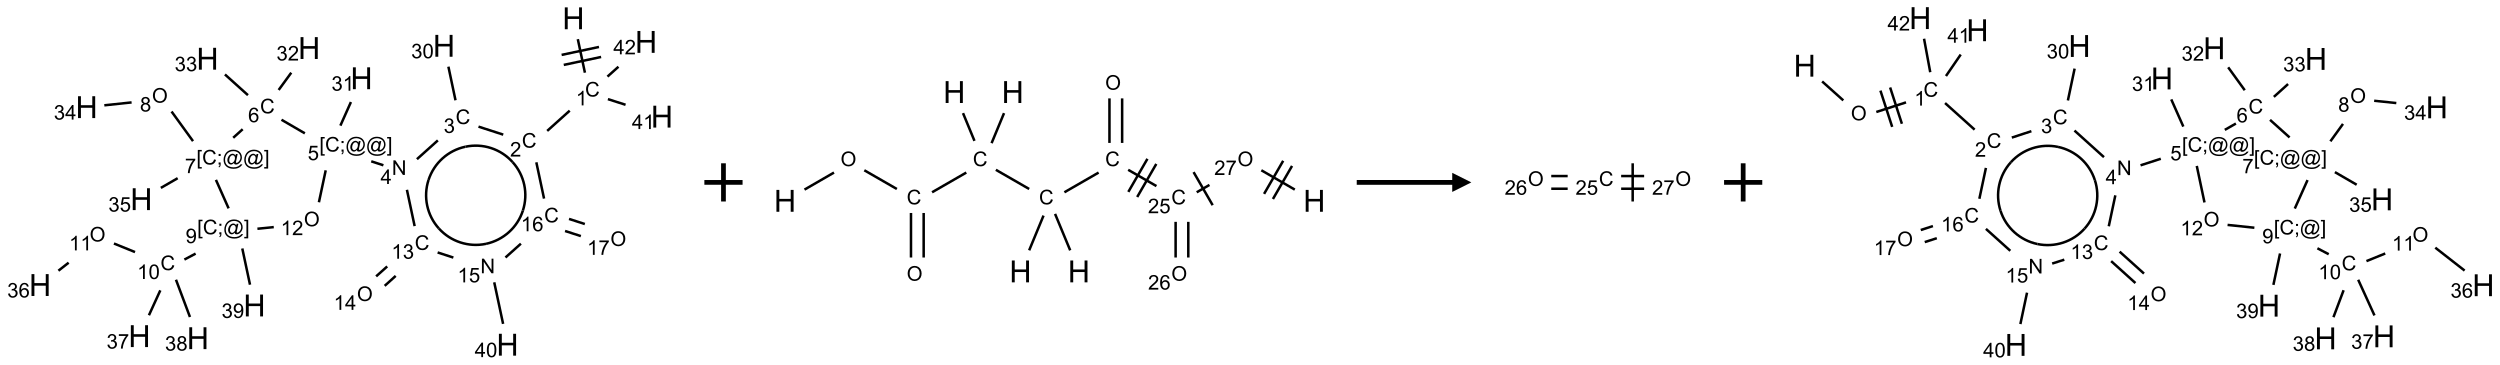 <?xml version="1.0" encoding="UTF-8"?>
<svg xmlns="http://www.w3.org/2000/svg" xmlns:xlink="http://www.w3.org/1999/xlink" width="1309" height="191" viewBox="0 0 1309 191">
<defs>
<g>
<g id="glyph-0-0">
<path d="M 2 0 L 2 -10 L 10 -10 L 10 0 Z M 2.25 -0.25 L 9.75 -0.25 L 9.75 -9.75 L 2.25 -9.75 Z M 2.25 -0.25 "/>
</g>
<g id="glyph-0-1">
<path d="M 1.281 0 L 1.281 -11.453 L 2.797 -11.453 L 2.797 -6.75 L 8.75 -6.75 L 8.75 -11.453 L 10.266 -11.453 L 10.266 0 L 8.75 0 L 8.75 -5.398 L 2.797 -5.398 L 2.797 0 Z M 1.281 0 "/>
</g>
<g id="glyph-1-0">
<path d="M 1.332 0 L 1.332 -6.668 L 6.668 -6.668 L 6.668 0 Z M 1.5 -0.168 L 6.5 -0.168 L 6.5 -6.5 L 1.5 -6.5 Z M 1.5 -0.168 "/>
</g>
<g id="glyph-1-1">
<path d="M 6.27 -2.676 L 7.281 -2.422 C 7.07 -1.594 6.688 -0.961 6.137 -0.523 C 5.586 -0.086 4.914 0.129 4.121 0.129 C 3.297 0.129 2.629 -0.039 2.113 -0.371 C 1.598 -0.707 1.203 -1.191 0.934 -1.828 C 0.664 -2.465 0.531 -3.145 0.531 -3.875 C 0.531 -4.672 0.684 -5.363 0.988 -5.957 C 1.293 -6.547 1.723 -6.996 2.285 -7.305 C 2.844 -7.613 3.461 -7.766 4.137 -7.766 C 4.898 -7.766 5.543 -7.57 6.062 -7.184 C 6.582 -6.793 6.945 -6.246 7.152 -5.543 L 6.156 -5.309 C 5.98 -5.863 5.723 -6.266 5.387 -6.52 C 5.051 -6.773 4.625 -6.902 4.113 -6.902 C 3.527 -6.902 3.039 -6.762 2.645 -6.48 C 2.25 -6.199 1.973 -5.82 1.812 -5.348 C 1.652 -4.871 1.574 -4.383 1.574 -3.879 C 1.574 -3.23 1.668 -2.664 1.855 -2.18 C 2.047 -1.695 2.34 -1.332 2.738 -1.094 C 3.137 -0.855 3.57 -0.734 4.035 -0.734 C 4.602 -0.734 5.082 -0.898 5.473 -1.223 C 5.867 -1.551 6.133 -2.035 6.27 -2.676 Z M 6.27 -2.676 "/>
</g>
<g id="glyph-1-2">
<path d="M 3.973 0 L 3.035 0 L 3.035 -5.973 C 2.809 -5.758 2.516 -5.543 2.148 -5.328 C 1.781 -5.113 1.453 -4.953 1.16 -4.844 L 1.16 -5.75 C 1.684 -5.996 2.145 -6.297 2.535 -6.645 C 2.93 -6.996 3.207 -7.336 3.371 -7.668 L 3.973 -7.668 Z M 3.973 0 "/>
</g>
<g id="glyph-1-3">
<path d="M 5.371 -0.902 L 5.371 0 L 0.324 0 C 0.316 -0.227 0.352 -0.441 0.434 -0.652 C 0.562 -0.996 0.766 -1.332 1.051 -1.668 C 1.332 -2 1.742 -2.387 2.277 -2.824 C 3.105 -3.504 3.668 -4.043 3.957 -4.441 C 4.25 -4.84 4.395 -5.215 4.395 -5.566 C 4.395 -5.938 4.262 -6.254 3.996 -6.508 C 3.73 -6.762 3.387 -6.891 2.957 -6.891 C 2.508 -6.891 2.145 -6.754 1.875 -6.484 C 1.605 -6.215 1.469 -5.84 1.465 -5.359 L 0.5 -5.457 C 0.566 -6.176 0.812 -6.727 1.246 -7.102 C 1.676 -7.477 2.254 -7.668 2.98 -7.668 C 3.711 -7.668 4.293 -7.465 4.719 -7.059 C 5.145 -6.652 5.359 -6.148 5.359 -5.547 C 5.359 -5.242 5.297 -4.941 5.172 -4.645 C 5.047 -4.352 4.84 -4.039 4.551 -3.715 C 4.262 -3.387 3.777 -2.938 3.105 -2.371 C 2.543 -1.898 2.18 -1.578 2.02 -1.41 C 1.859 -1.242 1.73 -1.07 1.625 -0.902 Z M 5.371 -0.902 "/>
</g>
<g id="glyph-1-4">
<path d="M 0.449 -2.016 L 1.387 -2.141 C 1.492 -1.609 1.676 -1.227 1.934 -0.992 C 2.191 -0.758 2.508 -0.641 2.879 -0.641 C 3.32 -0.641 3.695 -0.793 3.996 -1.098 C 4.301 -1.402 4.453 -1.781 4.453 -2.234 C 4.453 -2.664 4.312 -3.02 4.031 -3.301 C 3.75 -3.578 3.391 -3.719 2.957 -3.719 C 2.781 -3.719 2.562 -3.684 2.297 -3.613 L 2.402 -4.438 C 2.465 -4.43 2.516 -4.426 2.551 -4.426 C 2.949 -4.426 3.312 -4.531 3.629 -4.738 C 3.949 -4.949 4.109 -5.27 4.109 -5.703 C 4.109 -6.047 3.992 -6.332 3.762 -6.559 C 3.527 -6.785 3.227 -6.895 2.859 -6.895 C 2.496 -6.895 2.191 -6.781 1.949 -6.551 C 1.707 -6.324 1.547 -5.98 1.48 -5.52 L 0.543 -5.688 C 0.656 -6.316 0.918 -6.805 1.324 -7.148 C 1.73 -7.492 2.234 -7.668 2.84 -7.668 C 3.254 -7.668 3.641 -7.578 3.988 -7.398 C 4.34 -7.219 4.609 -6.977 4.793 -6.668 C 4.98 -6.359 5.074 -6.031 5.074 -5.684 C 5.074 -5.352 4.984 -5.051 4.809 -4.781 C 4.629 -4.512 4.367 -4.297 4.02 -4.137 C 4.473 -4.031 4.824 -3.816 5.074 -3.488 C 5.324 -3.16 5.449 -2.75 5.449 -2.254 C 5.449 -1.59 5.203 -1.023 4.719 -0.559 C 4.234 -0.098 3.617 0.137 2.875 0.137 C 2.203 0.137 1.648 -0.062 1.207 -0.465 C 0.762 -0.863 0.512 -1.379 0.449 -2.016 Z M 0.449 -2.016 "/>
</g>
<g id="glyph-1-5">
<path d="M 0.441 -3.766 C 0.441 -4.668 0.535 -5.395 0.723 -5.945 C 0.906 -6.496 1.184 -6.922 1.551 -7.219 C 1.918 -7.516 2.375 -7.668 2.934 -7.668 C 3.344 -7.668 3.703 -7.586 4.012 -7.418 C 4.32 -7.254 4.574 -7.016 4.777 -6.707 C 4.977 -6.395 5.137 -6.016 5.25 -5.57 C 5.363 -5.125 5.422 -4.523 5.422 -3.766 C 5.422 -2.871 5.328 -2.148 5.145 -1.598 C 4.961 -1.047 4.688 -0.621 4.32 -0.32 C 3.953 -0.02 3.492 0.129 2.934 0.129 C 2.195 0.129 1.617 -0.133 1.199 -0.66 C 0.695 -1.297 0.441 -2.332 0.441 -3.766 Z M 1.406 -3.766 C 1.406 -2.512 1.555 -1.68 1.848 -1.262 C 2.141 -0.848 2.5 -0.641 2.934 -0.641 C 3.363 -0.641 3.727 -0.848 4.02 -1.266 C 4.312 -1.684 4.457 -2.516 4.457 -3.766 C 4.457 -5.023 4.312 -5.859 4.02 -6.27 C 3.727 -6.684 3.359 -6.891 2.922 -6.891 C 2.492 -6.891 2.148 -6.707 1.891 -6.344 C 1.566 -5.879 1.406 -5.02 1.406 -3.766 Z M 1.406 -3.766 "/>
</g>
<g id="glyph-1-6">
<path d="M 0.812 0 L 0.812 -7.637 L 1.848 -7.637 L 5.859 -1.641 L 5.859 -7.637 L 6.828 -7.637 L 6.828 0 L 5.793 0 L 1.781 -6 L 1.781 0 Z M 0.812 0 "/>
</g>
<g id="glyph-1-7">
<path d="M 3.449 0 L 3.449 -1.828 L 0.137 -1.828 L 0.137 -2.688 L 3.621 -7.637 L 4.387 -7.637 L 4.387 -2.688 L 5.418 -2.688 L 5.418 -1.828 L 4.387 -1.828 L 4.387 0 Z M 3.449 -2.688 L 3.449 -6.129 L 1.059 -2.688 Z M 3.449 -2.688 "/>
</g>
<g id="glyph-1-8">
<path d="M 0.723 2.121 L 0.723 -7.637 L 2.793 -7.637 L 2.793 -6.859 L 1.66 -6.859 L 1.66 1.344 L 2.793 1.344 L 2.793 2.121 Z M 0.723 2.121 "/>
</g>
<g id="glyph-1-9">
<path d="M 0.949 -4.465 L 0.949 -5.531 L 2.016 -5.531 L 2.016 -4.465 Z M 0.949 0 L 0.949 -1.066 L 2.016 -1.066 L 2.016 0 C 2.016 0.391 1.945 0.711 1.809 0.949 C 1.668 1.191 1.449 1.379 1.145 1.512 L 0.887 1.109 C 1.082 1.023 1.23 0.895 1.324 0.727 C 1.418 0.559 1.469 0.316 1.48 0 Z M 0.949 0 "/>
</g>
<g id="glyph-1-10">
<path d="M 6.047 -0.848 C 5.82 -0.59 5.57 -0.379 5.289 -0.223 C 5.008 -0.062 4.73 0.016 4.449 0.016 C 4.141 0.016 3.84 -0.074 3.547 -0.254 C 3.254 -0.434 3.02 -0.715 2.836 -1.09 C 2.652 -1.465 2.562 -1.875 2.562 -2.324 C 2.562 -2.875 2.703 -3.43 2.988 -3.98 C 3.27 -4.535 3.621 -4.953 4.043 -5.23 C 4.461 -5.508 4.871 -5.645 5.266 -5.645 C 5.566 -5.645 5.855 -5.566 6.129 -5.41 C 6.402 -5.25 6.641 -5.012 6.84 -4.688 L 7.016 -5.496 L 7.949 -5.496 L 7.199 -2 C 7.094 -1.516 7.043 -1.246 7.043 -1.191 C 7.043 -1.098 7.078 -1.02 7.148 -0.949 C 7.219 -0.883 7.305 -0.848 7.406 -0.848 C 7.59 -0.848 7.832 -0.953 8.129 -1.168 C 8.527 -1.445 8.84 -1.816 9.07 -2.285 C 9.301 -2.75 9.418 -3.234 9.418 -3.73 C 9.418 -4.309 9.27 -4.852 8.973 -5.355 C 8.676 -5.859 8.23 -6.262 7.645 -6.562 C 7.055 -6.863 6.406 -7.016 5.691 -7.016 C 4.879 -7.016 4.137 -6.824 3.465 -6.445 C 2.793 -6.066 2.273 -5.52 1.902 -4.809 C 1.535 -4.098 1.348 -3.34 1.348 -2.527 C 1.348 -1.676 1.535 -0.941 1.902 -0.328 C 2.273 0.285 2.809 0.742 3.508 1.035 C 4.207 1.328 4.984 1.473 5.832 1.473 C 6.742 1.473 7.504 1.32 8.121 1.016 C 8.734 0.711 9.195 0.34 9.5 -0.098 L 10.441 -0.098 C 10.266 0.266 9.961 0.637 9.531 1.016 C 9.102 1.395 8.59 1.695 7.996 1.914 C 7.402 2.133 6.688 2.246 5.848 2.246 C 5.078 2.246 4.367 2.145 3.715 1.949 C 3.066 1.75 2.512 1.453 2.051 1.055 C 1.594 0.656 1.25 0.199 1.016 -0.316 C 0.723 -0.973 0.578 -1.684 0.578 -2.441 C 0.578 -3.289 0.75 -4.098 1.098 -4.863 C 1.523 -5.805 2.125 -6.527 2.902 -7.027 C 3.684 -7.527 4.629 -7.777 5.738 -7.777 C 6.602 -7.777 7.375 -7.602 8.059 -7.246 C 8.746 -6.895 9.285 -6.371 9.684 -5.672 C 10.02 -5.07 10.188 -4.418 10.188 -3.715 C 10.188 -2.707 9.832 -1.812 9.125 -1.031 C 8.492 -0.328 7.801 0.02 7.051 0.02 C 6.812 0.02 6.617 -0.016 6.473 -0.09 C 6.324 -0.16 6.215 -0.266 6.145 -0.402 C 6.102 -0.488 6.066 -0.637 6.047 -0.848 Z M 3.527 -2.262 C 3.527 -1.785 3.641 -1.414 3.863 -1.152 C 4.09 -0.887 4.348 -0.754 4.641 -0.754 C 4.836 -0.754 5.039 -0.812 5.254 -0.93 C 5.469 -1.047 5.676 -1.219 5.871 -1.449 C 6.066 -1.676 6.23 -1.969 6.355 -2.32 C 6.48 -2.672 6.543 -3.027 6.543 -3.379 C 6.543 -3.852 6.426 -4.219 6.191 -4.48 C 5.957 -4.738 5.672 -4.871 5.332 -4.871 C 5.109 -4.871 4.902 -4.812 4.707 -4.699 C 4.512 -4.586 4.32 -4.406 4.137 -4.156 C 3.953 -3.906 3.805 -3.602 3.691 -3.246 C 3.582 -2.887 3.527 -2.559 3.527 -2.262 Z M 3.527 -2.262 "/>
</g>
<g id="glyph-1-11">
<path d="M 2.27 2.121 L 0.203 2.121 L 0.203 1.344 L 1.332 1.344 L 1.332 -6.859 L 0.203 -6.859 L 0.203 -7.637 L 2.27 -7.637 Z M 2.27 2.121 "/>
</g>
<g id="glyph-1-12">
<path d="M 0.441 -2 L 1.426 -2.082 C 1.5 -1.605 1.668 -1.242 1.934 -1.004 C 2.199 -0.762 2.52 -0.641 2.895 -0.641 C 3.348 -0.641 3.73 -0.812 4.043 -1.152 C 4.355 -1.492 4.512 -1.941 4.512 -2.504 C 4.512 -3.039 4.359 -3.461 4.059 -3.77 C 3.758 -4.078 3.367 -4.234 2.879 -4.234 C 2.578 -4.234 2.305 -4.164 2.062 -4.027 C 1.82 -3.891 1.629 -3.715 1.488 -3.496 L 0.609 -3.609 L 1.348 -7.531 L 5.145 -7.531 L 5.145 -6.637 L 2.098 -6.637 L 1.688 -4.582 C 2.145 -4.902 2.625 -5.062 3.129 -5.062 C 3.797 -5.062 4.359 -4.832 4.816 -4.371 C 5.277 -3.91 5.504 -3.312 5.504 -2.59 C 5.504 -1.898 5.305 -1.301 4.902 -0.797 C 4.41 -0.18 3.742 0.129 2.895 0.129 C 2.199 0.129 1.633 -0.062 1.195 -0.453 C 0.758 -0.844 0.504 -1.359 0.441 -2 Z M 0.441 -2 "/>
</g>
<g id="glyph-1-13">
<path d="M 5.309 -5.766 L 4.375 -5.691 C 4.293 -6.059 4.172 -6.328 4.02 -6.496 C 3.766 -6.762 3.453 -6.895 3.082 -6.895 C 2.785 -6.895 2.523 -6.812 2.297 -6.645 C 2 -6.43 1.77 -6.117 1.598 -5.703 C 1.43 -5.289 1.34 -4.703 1.332 -3.938 C 1.559 -4.281 1.836 -4.535 2.16 -4.703 C 2.488 -4.871 2.828 -4.953 3.188 -4.953 C 3.812 -4.953 4.344 -4.723 4.785 -4.262 C 5.223 -3.801 5.441 -3.207 5.441 -2.48 C 5.441 -2 5.34 -1.555 5.133 -1.145 C 4.926 -0.73 4.641 -0.418 4.281 -0.199 C 3.922 0.02 3.512 0.129 3.051 0.129 C 2.27 0.129 1.633 -0.156 1.141 -0.73 C 0.648 -1.305 0.402 -2.254 0.402 -3.574 C 0.402 -5.051 0.672 -6.121 1.219 -6.793 C 1.695 -7.375 2.336 -7.668 3.141 -7.668 C 3.742 -7.668 4.234 -7.5 4.617 -7.16 C 5 -6.824 5.23 -6.359 5.309 -5.766 Z M 1.48 -2.473 C 1.48 -2.152 1.547 -1.844 1.684 -1.547 C 1.82 -1.25 2.016 -1.027 2.262 -0.871 C 2.508 -0.719 2.766 -0.641 3.035 -0.641 C 3.434 -0.641 3.773 -0.801 4.059 -1.121 C 4.344 -1.441 4.484 -1.875 4.484 -2.422 C 4.484 -2.949 4.344 -3.367 4.062 -3.668 C 3.781 -3.973 3.426 -4.125 3 -4.125 C 2.578 -4.125 2.219 -3.973 1.922 -3.668 C 1.625 -3.363 1.48 -2.969 1.48 -2.473 Z M 1.48 -2.473 "/>
</g>
<g id="glyph-1-14">
<path d="M 0.504 -6.637 L 0.504 -7.535 L 5.449 -7.535 L 5.449 -6.809 C 4.961 -6.289 4.48 -5.602 4.004 -4.746 C 3.527 -3.887 3.156 -3.004 2.895 -2.098 C 2.707 -1.461 2.59 -0.762 2.535 0 L 1.574 0 C 1.582 -0.602 1.703 -1.328 1.926 -2.176 C 2.152 -3.027 2.477 -3.848 2.898 -4.637 C 3.32 -5.426 3.77 -6.094 4.246 -6.637 Z M 0.504 -6.637 "/>
</g>
<g id="glyph-1-15">
<path d="M 0.516 -3.719 C 0.516 -4.984 0.855 -5.977 1.535 -6.695 C 2.215 -7.414 3.094 -7.77 4.172 -7.77 C 4.875 -7.77 5.512 -7.602 6.078 -7.266 C 6.645 -6.93 7.074 -6.461 7.371 -5.855 C 7.668 -5.254 7.816 -4.57 7.816 -3.809 C 7.816 -3.035 7.66 -2.34 7.348 -1.73 C 7.035 -1.117 6.594 -0.656 6.02 -0.34 C 5.449 -0.027 4.828 0.129 4.168 0.129 C 3.449 0.129 2.805 -0.043 2.238 -0.391 C 1.672 -0.738 1.246 -1.211 0.953 -1.812 C 0.66 -2.414 0.516 -3.047 0.516 -3.719 Z M 1.559 -3.703 C 1.559 -2.781 1.805 -2.059 2.301 -1.527 C 2.793 -1 3.414 -0.734 4.16 -0.734 C 4.922 -0.734 5.547 -1 6.039 -1.535 C 6.531 -2.07 6.777 -2.828 6.777 -3.812 C 6.777 -4.434 6.672 -4.977 6.461 -5.441 C 6.25 -5.902 5.945 -6.262 5.539 -6.52 C 5.133 -6.773 4.68 -6.902 4.176 -6.902 C 3.461 -6.902 2.848 -6.656 2.332 -6.164 C 1.816 -5.672 1.559 -4.852 1.559 -3.703 Z M 1.559 -3.703 "/>
</g>
<g id="glyph-1-16">
<path d="M 1.887 -4.141 C 1.496 -4.281 1.207 -4.484 1.02 -4.75 C 0.832 -5.016 0.738 -5.328 0.738 -5.699 C 0.738 -6.254 0.938 -6.719 1.34 -7.098 C 1.738 -7.477 2.27 -7.668 2.934 -7.668 C 3.598 -7.668 4.137 -7.473 4.543 -7.086 C 4.949 -6.699 5.152 -6.227 5.152 -5.672 C 5.152 -5.316 5.059 -5.008 4.871 -4.746 C 4.688 -4.484 4.406 -4.281 4.027 -4.141 C 4.496 -3.988 4.852 -3.742 5.098 -3.402 C 5.34 -3.062 5.465 -2.656 5.465 -2.184 C 5.465 -1.531 5.234 -0.98 4.77 -0.535 C 4.309 -0.09 3.703 0.129 2.949 0.129 C 2.195 0.129 1.586 -0.094 1.125 -0.539 C 0.664 -0.984 0.434 -1.543 0.434 -2.207 C 0.434 -2.703 0.559 -3.121 0.809 -3.457 C 1.062 -3.793 1.422 -4.02 1.887 -4.141 Z M 1.699 -5.73 C 1.699 -5.367 1.812 -5.074 2.047 -4.844 C 2.281 -4.613 2.582 -4.5 2.953 -4.5 C 3.312 -4.5 3.609 -4.613 3.84 -4.84 C 4.07 -5.066 4.188 -5.348 4.188 -5.676 C 4.188 -6.02 4.07 -6.309 3.832 -6.543 C 3.594 -6.777 3.297 -6.895 2.941 -6.895 C 2.586 -6.895 2.289 -6.781 2.051 -6.551 C 1.816 -6.324 1.699 -6.047 1.699 -5.73 Z M 1.395 -2.203 C 1.395 -1.938 1.461 -1.676 1.586 -1.426 C 1.711 -1.176 1.902 -0.984 2.152 -0.848 C 2.402 -0.711 2.672 -0.641 2.957 -0.641 C 3.406 -0.641 3.777 -0.785 4.066 -1.074 C 4.359 -1.363 4.504 -1.727 4.504 -2.172 C 4.504 -2.625 4.355 -2.996 4.055 -3.293 C 3.754 -3.586 3.379 -3.734 2.926 -3.734 C 2.484 -3.734 2.121 -3.59 1.832 -3.297 C 1.543 -3.004 1.395 -2.641 1.395 -2.203 Z M 1.395 -2.203 "/>
</g>
<g id="glyph-1-17">
<path d="M 0.582 -1.766 L 1.484 -1.848 C 1.562 -1.426 1.707 -1.117 1.922 -0.926 C 2.137 -0.734 2.414 -0.641 2.75 -0.641 C 3.039 -0.641 3.289 -0.707 3.508 -0.84 C 3.727 -0.973 3.902 -1.148 4.043 -1.367 C 4.18 -1.586 4.297 -1.887 4.391 -2.262 C 4.484 -2.637 4.531 -3.016 4.531 -3.406 C 4.531 -3.449 4.531 -3.512 4.527 -3.594 C 4.34 -3.297 4.082 -3.055 3.758 -2.867 C 3.434 -2.68 3.082 -2.59 2.703 -2.59 C 2.07 -2.59 1.535 -2.816 1.098 -3.277 C 0.66 -3.734 0.441 -4.34 0.441 -5.09 C 0.441 -5.863 0.672 -6.484 1.129 -6.957 C 1.586 -7.43 2.156 -7.668 2.844 -7.668 C 3.34 -7.668 3.793 -7.531 4.207 -7.266 C 4.617 -7 4.93 -6.617 5.145 -6.121 C 5.355 -5.629 5.465 -4.91 5.465 -3.973 C 5.465 -2.996 5.359 -2.223 5.145 -1.645 C 4.934 -1.066 4.617 -0.625 4.199 -0.324 C 3.781 -0.02 3.293 0.129 2.73 0.129 C 2.133 0.129 1.645 -0.035 1.266 -0.367 C 0.887 -0.699 0.66 -1.164 0.582 -1.766 Z M 4.422 -5.137 C 4.422 -5.676 4.277 -6.102 3.992 -6.418 C 3.707 -6.734 3.359 -6.891 2.957 -6.891 C 2.543 -6.891 2.18 -6.719 1.871 -6.379 C 1.562 -6.039 1.406 -5.598 1.406 -5.059 C 1.406 -4.57 1.555 -4.176 1.848 -3.871 C 2.141 -3.566 2.5 -3.418 2.934 -3.418 C 3.367 -3.418 3.723 -3.57 4.004 -3.871 C 4.281 -4.176 4.422 -4.598 4.422 -5.137 Z M 4.422 -5.137 "/>
</g>
</g>
</defs>
<path fill="none" stroke-width="0.033" stroke-linecap="butt" stroke-linejoin="miter" stroke="rgb(0%, 0%, 0%)" stroke-opacity="1" stroke-miterlimit="10" d="M 7.039 0.273 L 7.132 0.712 " transform="matrix(40, 0, 0, 40, 20.982, 9.584)"/>
<path fill="none" stroke-width="0.033" stroke-linecap="butt" stroke-linejoin="miter" stroke="rgb(0%, 0%, 0%)" stroke-opacity="1" stroke-miterlimit="10" d="M 6.855 0.61 L 7.344 0.506 " transform="matrix(40, 0, 0, 40, 20.982, 9.584)"/>
<path fill="none" stroke-width="0.033" stroke-linecap="butt" stroke-linejoin="miter" stroke="rgb(0%, 0%, 0%)" stroke-opacity="1" stroke-miterlimit="10" d="M 6.827 0.479 L 7.316 0.375 " transform="matrix(40, 0, 0, 40, 20.982, 9.584)"/>
<path fill="none" stroke-width="0.033" stroke-linecap="butt" stroke-linejoin="miter" stroke="rgb(0%, 0%, 0%)" stroke-opacity="1" stroke-miterlimit="10" d="M 6.933 1.209 L 6.638 1.474 " transform="matrix(40, 0, 0, 40, 20.982, 9.584)"/>
<path fill="none" stroke-width="0.033" stroke-linecap="butt" stroke-linejoin="miter" stroke="rgb(0%, 0%, 0%)" stroke-opacity="1" stroke-miterlimit="10" d="M 6.063 1.523 L 5.739 1.418 " transform="matrix(40, 0, 0, 40, 20.982, 9.584)"/>
<path fill="none" stroke-width="0.033" stroke-linecap="butt" stroke-linejoin="miter" stroke="rgb(0%, 0%, 0%)" stroke-opacity="1" stroke-miterlimit="10" d="M 5.438 1.073 L 5.345 0.633 " transform="matrix(40, 0, 0, 40, 20.982, 9.584)"/>
<path fill="none" stroke-width="0.033" stroke-linecap="butt" stroke-linejoin="miter" stroke="rgb(0%, 0%, 0%)" stroke-opacity="1" stroke-miterlimit="10" d="M 5.207 1.598 L 4.933 1.844 " transform="matrix(40, 0, 0, 40, 20.982, 9.584)"/>
<path fill="none" stroke-width="0.033" stroke-linecap="butt" stroke-linejoin="miter" stroke="rgb(0%, 0%, 0%)" stroke-opacity="1" stroke-miterlimit="10" d="M 4.494 1.924 L 4.335 1.872 " transform="matrix(40, 0, 0, 40, 20.982, 9.584)"/>
<path fill="none" stroke-width="0.033" stroke-linecap="butt" stroke-linejoin="miter" stroke="rgb(0%, 0%, 0%)" stroke-opacity="1" stroke-miterlimit="10" d="M 3.931 1.405 L 4.069 1.096 " transform="matrix(40, 0, 0, 40, 20.982, 9.584)"/>
<path fill="none" stroke-width="0.033" stroke-linecap="butt" stroke-linejoin="miter" stroke="rgb(0%, 0%, 0%)" stroke-opacity="1" stroke-miterlimit="10" d="M 3.466 1.506 L 3.16 1.328 " transform="matrix(40, 0, 0, 40, 20.982, 9.584)"/>
<path fill="none" stroke-width="0.033" stroke-linecap="butt" stroke-linejoin="miter" stroke="rgb(0%, 0%, 0%)" stroke-opacity="1" stroke-miterlimit="10" d="M 3.123 0.938 L 3.288 0.712 " transform="matrix(40, 0, 0, 40, 20.982, 9.584)"/>
<path fill="none" stroke-width="0.033" stroke-linecap="butt" stroke-linejoin="miter" stroke="rgb(0%, 0%, 0%)" stroke-opacity="1" stroke-miterlimit="10" d="M 2.721 1.006 L 2.42 0.735 " transform="matrix(40, 0, 0, 40, 20.982, 9.584)"/>
<path fill="none" stroke-width="0.033" stroke-linecap="butt" stroke-linejoin="miter" stroke="rgb(0%, 0%, 0%)" stroke-opacity="1" stroke-miterlimit="10" d="M 2.652 1.452 L 2.528 1.564 " transform="matrix(40, 0, 0, 40, 20.982, 9.584)"/>
<path fill="none" stroke-width="0.033" stroke-linecap="butt" stroke-linejoin="miter" stroke="rgb(0%, 0%, 0%)" stroke-opacity="1" stroke-miterlimit="10" d="M 2.002 1.608 L 1.721 1.22 " transform="matrix(40, 0, 0, 40, 20.982, 9.584)"/>
<path fill="none" stroke-width="0.033" stroke-linecap="butt" stroke-linejoin="miter" stroke="rgb(0%, 0%, 0%)" stroke-opacity="1" stroke-miterlimit="10" d="M 1.198 1.101 L 0.841 1.139 " transform="matrix(40, 0, 0, 40, 20.982, 9.584)"/>
<path fill="none" stroke-width="0.033" stroke-linecap="butt" stroke-linejoin="miter" stroke="rgb(0%, 0%, 0%)" stroke-opacity="1" stroke-miterlimit="10" d="M 1.801 2.093 L 1.581 2.22 " transform="matrix(40, 0, 0, 40, 20.982, 9.584)"/>
<path fill="none" stroke-width="0.033" stroke-linecap="butt" stroke-linejoin="miter" stroke="rgb(0%, 0%, 0%)" stroke-opacity="1" stroke-miterlimit="10" d="M 2.302 2.115 L 2.468 2.488 " transform="matrix(40, 0, 0, 40, 20.982, 9.584)"/>
<path fill="none" stroke-width="0.033" stroke-linecap="butt" stroke-linejoin="miter" stroke="rgb(0%, 0%, 0%)" stroke-opacity="1" stroke-miterlimit="10" d="M 2.036 3.08 L 1.889 3.158 " transform="matrix(40, 0, 0, 40, 20.982, 9.584)"/>
<path fill="none" stroke-width="0.033" stroke-linecap="butt" stroke-linejoin="miter" stroke="rgb(0%, 0%, 0%)" stroke-opacity="1" stroke-miterlimit="10" d="M 1.243 3.06 L 0.967 2.948 " transform="matrix(40, 0, 0, 40, 20.982, 9.584)"/>
<path fill="none" stroke-width="0.033" stroke-linecap="butt" stroke-linejoin="miter" stroke="rgb(0%, 0%, 0%)" stroke-opacity="1" stroke-miterlimit="10" d="M 0.374 3.199 L 0.24 3.304 " transform="matrix(40, 0, 0, 40, 20.982, 9.584)"/>
<path fill="none" stroke-width="0.033" stroke-linecap="butt" stroke-linejoin="miter" stroke="rgb(0%, 0%, 0%)" stroke-opacity="1" stroke-miterlimit="10" d="M 1.574 3.561 L 1.425 3.887 " transform="matrix(40, 0, 0, 40, 20.982, 9.584)"/>
<path fill="none" stroke-width="0.033" stroke-linecap="butt" stroke-linejoin="miter" stroke="rgb(0%, 0%, 0%)" stroke-opacity="1" stroke-miterlimit="10" d="M 1.779 3.422 L 1.962 3.91 " transform="matrix(40, 0, 0, 40, 20.982, 9.584)"/>
<path fill="none" stroke-width="0.033" stroke-linecap="butt" stroke-linejoin="miter" stroke="rgb(0%, 0%, 0%)" stroke-opacity="1" stroke-miterlimit="10" d="M 2.647 3.013 L 2.748 3.487 " transform="matrix(40, 0, 0, 40, 20.982, 9.584)"/>
<path fill="none" stroke-width="0.033" stroke-linecap="butt" stroke-linejoin="miter" stroke="rgb(0%, 0%, 0%)" stroke-opacity="1" stroke-miterlimit="10" d="M 2.845 2.755 L 3.059 2.733 " transform="matrix(40, 0, 0, 40, 20.982, 9.584)"/>
<path fill="none" stroke-width="0.033" stroke-linecap="butt" stroke-linejoin="miter" stroke="rgb(0%, 0%, 0%)" stroke-opacity="1" stroke-miterlimit="10" d="M 3.65 2.408 L 3.739 1.99 " transform="matrix(40, 0, 0, 40, 20.982, 9.584)"/>
<path fill="none" stroke-width="0.033" stroke-linecap="butt" stroke-linejoin="miter" stroke="rgb(0%, 0%, 0%)" stroke-opacity="1" stroke-miterlimit="10" d="M 4.802 2.245 L 4.903 2.72 " transform="matrix(40, 0, 0, 40, 20.982, 9.584)"/>
<path fill="none" stroke-width="0.033" stroke-linecap="butt" stroke-linejoin="miter" stroke="rgb(0%, 0%, 0%)" stroke-opacity="1" stroke-miterlimit="10" d="M 4.544 3.248 L 4.399 3.378 " transform="matrix(40, 0, 0, 40, 20.982, 9.584)"/>
<path fill="none" stroke-width="0.033" stroke-linecap="butt" stroke-linejoin="miter" stroke="rgb(0%, 0%, 0%)" stroke-opacity="1" stroke-miterlimit="10" d="M 4.655 3.372 L 4.511 3.502 " transform="matrix(40, 0, 0, 40, 20.982, 9.584)"/>
<path fill="none" stroke-width="0.033" stroke-linecap="butt" stroke-linejoin="miter" stroke="rgb(0%, 0%, 0%)" stroke-opacity="1" stroke-miterlimit="10" d="M 5.204 3.065 L 5.41 3.132 " transform="matrix(40, 0, 0, 40, 20.982, 9.584)"/>
<path fill="none" stroke-width="0.033" stroke-linecap="butt" stroke-linejoin="miter" stroke="rgb(0%, 0%, 0%)" stroke-opacity="1" stroke-miterlimit="10" d="M 5.945 3.456 L 6.061 4 " transform="matrix(40, 0, 0, 40, 20.982, 9.584)"/>
<path fill="none" stroke-width="0.033" stroke-linecap="butt" stroke-linejoin="miter" stroke="rgb(0%, 0%, 0%)" stroke-opacity="1" stroke-miterlimit="10" d="M 6.092 3.131 L 6.294 2.95 " transform="matrix(40, 0, 0, 40, 20.982, 9.584)"/>
<path fill="none" stroke-width="0.033" stroke-linecap="butt" stroke-linejoin="miter" stroke="rgb(0%, 0%, 0%)" stroke-opacity="1" stroke-miterlimit="10" d="M 6.597 2.36 L 6.496 1.885 " transform="matrix(40, 0, 0, 40, 20.982, 9.584)"/>
<path fill="none" stroke-width="0.033" stroke-linecap="butt" stroke-linejoin="miter" stroke="rgb(0%, 0%, 0%)" stroke-opacity="1" stroke-miterlimit="10" d="M 6.872 2.784 L 7.079 2.851 " transform="matrix(40, 0, 0, 40, 20.982, 9.584)"/>
<path fill="none" stroke-width="0.033" stroke-linecap="butt" stroke-linejoin="miter" stroke="rgb(0%, 0%, 0%)" stroke-opacity="1" stroke-miterlimit="10" d="M 6.924 2.626 L 7.131 2.693 " transform="matrix(40, 0, 0, 40, 20.982, 9.584)"/>
<path fill="none" stroke-width="0.033" stroke-linecap="butt" stroke-linejoin="miter" stroke="rgb(0%, 0%, 0%)" stroke-opacity="1" stroke-miterlimit="10" d="M 7.433 1.058 L 7.664 1.132 " transform="matrix(40, 0, 0, 40, 20.982, 9.584)"/>
<path fill="none" stroke-width="0.033" stroke-linecap="butt" stroke-linejoin="miter" stroke="rgb(0%, 0%, 0%)" stroke-opacity="1" stroke-miterlimit="10" d="M 7.427 0.763 L 7.571 0.634 " transform="matrix(40, 0, 0, 40, 20.982, 9.584)"/>
<path fill="none" stroke-width="0.033" stroke-linecap="butt" stroke-linejoin="miter" stroke="rgb(0%, 0%, 0%)" stroke-opacity="1" stroke-miterlimit="10" d="M 5.568 1.681 C 5.795 1.633 6.03 1.709 6.185 1.882 " transform="matrix(40, 0, 0, 40, 20.982, 9.584)"/>
<path fill="none" stroke-width="0.033" stroke-linecap="butt" stroke-linejoin="miter" stroke="rgb(0%, 0%, 0%)" stroke-opacity="1" stroke-miterlimit="10" d="M 5.085 2.116 C 5.157 1.895 5.341 1.729 5.568 1.681 " transform="matrix(40, 0, 0, 40, 20.982, 9.584)"/>
<path fill="none" stroke-width="0.033" stroke-linecap="butt" stroke-linejoin="miter" stroke="rgb(0%, 0%, 0%)" stroke-opacity="1" stroke-miterlimit="10" d="M 5.22 2.751 C 5.065 2.579 5.013 2.336 5.085 2.116 " transform="matrix(40, 0, 0, 40, 20.982, 9.584)"/>
<path fill="none" stroke-width="0.033" stroke-linecap="butt" stroke-linejoin="miter" stroke="rgb(0%, 0%, 0%)" stroke-opacity="1" stroke-miterlimit="10" d="M 5.838 2.952 C 5.611 3 5.375 2.923 5.22 2.751 " transform="matrix(40, 0, 0, 40, 20.982, 9.584)"/>
<path fill="none" stroke-width="0.033" stroke-linecap="butt" stroke-linejoin="miter" stroke="rgb(0%, 0%, 0%)" stroke-opacity="1" stroke-miterlimit="10" d="M 6.32 2.517 C 6.249 2.738 6.065 2.903 5.838 2.952 " transform="matrix(40, 0, 0, 40, 20.982, 9.584)"/>
<path fill="none" stroke-width="0.033" stroke-linecap="butt" stroke-linejoin="miter" stroke="rgb(0%, 0%, 0%)" stroke-opacity="1" stroke-miterlimit="10" d="M 6.185 1.882 C 6.341 2.054 6.392 2.296 6.32 2.517 " transform="matrix(40, 0, 0, 40, 20.982, 9.584)"/>
<g fill="rgb(0%, 0%, 0%)" fill-opacity="1">
<use xlink:href="#glyph-0-1" x="294.453" y="15.312"/>
</g>
<g fill="rgb(0%, 0%, 0%)" fill-opacity="1">
<use xlink:href="#glyph-1-1" x="306.324" y="50.555"/>
</g>
<g fill="rgb(0%, 0%, 0%)" fill-opacity="1">
<use xlink:href="#glyph-1-2" x="301.547" y="55.191"/>
</g>
<g fill="rgb(0%, 0%, 0%)" fill-opacity="1">
<use xlink:href="#glyph-1-1" x="273.223" y="77.32"/>
</g>
<g fill="rgb(0%, 0%, 0%)" fill-opacity="1">
<use xlink:href="#glyph-1-3" x="267.051" y="81.957"/>
</g>
<g fill="rgb(0%, 0%, 0%)" fill-opacity="1">
<use xlink:href="#glyph-1-1" x="238.555" y="64.961"/>
</g>
<g fill="rgb(0%, 0%, 0%)" fill-opacity="1">
<use xlink:href="#glyph-1-4" x="232.305" y="69.594"/>
</g>
<g fill="rgb(0%, 0%, 0%)" fill-opacity="1">
<use xlink:href="#glyph-0-1" x="226.684" y="29.715"/>
</g>
<g fill="rgb(0%, 0%, 0%)" fill-opacity="1">
<use xlink:href="#glyph-1-4" x="215.277" y="30.508"/>
<use xlink:href="#glyph-1-5" x="221.21" y="30.508"/>
</g>
<g fill="rgb(0%, 0%, 0%)" fill-opacity="1">
<use xlink:href="#glyph-1-6" x="205.172" y="91.59"/>
</g>
<g fill="rgb(0%, 0%, 0%)" fill-opacity="1">
<use xlink:href="#glyph-1-7" x="199.234" y="96.328"/>
</g>
<g fill="rgb(0%, 0%, 0%)" fill-opacity="1">
<use xlink:href="#glyph-1-8" x="167.219" y="79.371"/>
<use xlink:href="#glyph-1-1" x="170.182" y="79.371"/>
<use xlink:href="#glyph-1-9" x="177.885" y="79.371"/>
<use xlink:href="#glyph-1-10" x="180.849" y="79.371"/>
<use xlink:href="#glyph-1-10" x="191.677" y="79.371"/>
<use xlink:href="#glyph-1-11" x="202.505" y="79.371"/>
</g>
<g fill="rgb(0%, 0%, 0%)" fill-opacity="1">
<use xlink:href="#glyph-1-12" x="161.102" y="83.867"/>
</g>
<g fill="rgb(0%, 0%, 0%)" fill-opacity="1">
<use xlink:href="#glyph-0-1" x="183.504" y="46.703"/>
</g>
<g fill="rgb(0%, 0%, 0%)" fill-opacity="1">
<use xlink:href="#glyph-1-4" x="173.543" y="47.496"/>
<use xlink:href="#glyph-1-2" x="179.475" y="47.496"/>
</g>
<g fill="rgb(0%, 0%, 0%)" fill-opacity="1">
<use xlink:href="#glyph-1-1" x="136.148" y="59.363"/>
</g>
<g fill="rgb(0%, 0%, 0%)" fill-opacity="1">
<use xlink:href="#glyph-1-13" x="129.902" y="64"/>
</g>
<g fill="rgb(0%, 0%, 0%)" fill-opacity="1">
<use xlink:href="#glyph-0-1" x="156.102" y="30.887"/>
</g>
<g fill="rgb(0%, 0%, 0%)" fill-opacity="1">
<use xlink:href="#glyph-1-4" x="144.746" y="31.68"/>
<use xlink:href="#glyph-1-3" x="150.678" y="31.68"/>
</g>
<g fill="rgb(0%, 0%, 0%)" fill-opacity="1">
<use xlink:href="#glyph-0-1" x="102.867" y="36.48"/>
</g>
<g fill="rgb(0%, 0%, 0%)" fill-opacity="1">
<use xlink:href="#glyph-1-4" x="91.434" y="37.273"/>
<use xlink:href="#glyph-1-4" x="97.366" y="37.273"/>
</g>
<g fill="rgb(0%, 0%, 0%)" fill-opacity="1">
<use xlink:href="#glyph-1-8" x="102.852" y="86.137"/>
<use xlink:href="#glyph-1-1" x="105.815" y="86.137"/>
<use xlink:href="#glyph-1-9" x="113.518" y="86.137"/>
<use xlink:href="#glyph-1-10" x="116.482" y="86.137"/>
<use xlink:href="#glyph-1-10" x="127.31" y="86.137"/>
<use xlink:href="#glyph-1-11" x="138.138" y="86.137"/>
</g>
<g fill="rgb(0%, 0%, 0%)" fill-opacity="1">
<use xlink:href="#glyph-1-14" x="96.793" y="90.637"/>
</g>
<g fill="rgb(0%, 0%, 0%)" fill-opacity="1">
<use xlink:href="#glyph-1-15" x="79.551" y="53.773"/>
</g>
<g fill="rgb(0%, 0%, 0%)" fill-opacity="1">
<use xlink:href="#glyph-1-16" x="73.27" y="58.402"/>
</g>
<g fill="rgb(0%, 0%, 0%)" fill-opacity="1">
<use xlink:href="#glyph-0-1" x="39.574" y="61.832"/>
</g>
<g fill="rgb(0%, 0%, 0%)" fill-opacity="1">
<use xlink:href="#glyph-1-4" x="28.172" y="62.625"/>
<use xlink:href="#glyph-1-7" x="34.104" y="62.625"/>
</g>
<g fill="rgb(0%, 0%, 0%)" fill-opacity="1">
<use xlink:href="#glyph-0-1" x="68.227" y="110.012"/>
</g>
<g fill="rgb(0%, 0%, 0%)" fill-opacity="1">
<use xlink:href="#glyph-1-4" x="56.734" y="110.805"/>
<use xlink:href="#glyph-1-12" x="62.667" y="110.805"/>
</g>
<g fill="rgb(0%, 0%, 0%)" fill-opacity="1">
<use xlink:href="#glyph-1-8" x="103.238" y="122.68"/>
<use xlink:href="#glyph-1-1" x="106.202" y="122.68"/>
<use xlink:href="#glyph-1-9" x="113.905" y="122.68"/>
<use xlink:href="#glyph-1-10" x="116.868" y="122.68"/>
<use xlink:href="#glyph-1-11" x="127.697" y="122.68"/>
</g>
<g fill="rgb(0%, 0%, 0%)" fill-opacity="1">
<use xlink:href="#glyph-1-17" x="97.168" y="127.309"/>
</g>
<g fill="rgb(0%, 0%, 0%)" fill-opacity="1">
<use xlink:href="#glyph-1-1" x="83.996" y="141.449"/>
</g>
<g fill="rgb(0%, 0%, 0%)" fill-opacity="1">
<use xlink:href="#glyph-1-2" x="71.84" y="146.086"/>
<use xlink:href="#glyph-1-5" x="77.772" y="146.086"/>
</g>
<g fill="rgb(0%, 0%, 0%)" fill-opacity="1">
<use xlink:href="#glyph-1-15" x="46.926" y="126.469"/>
</g>
<g fill="rgb(0%, 0%, 0%)" fill-opacity="1">
<use xlink:href="#glyph-1-2" x="36.199" y="131.102"/>
<use xlink:href="#glyph-1-2" x="42.132" y="131.102"/>
</g>
<g fill="rgb(0%, 0%, 0%)" fill-opacity="1">
<use xlink:href="#glyph-0-1" x="15.211" y="154.977"/>
</g>
<g fill="rgb(0%, 0%, 0%)" fill-opacity="1">
<use xlink:href="#glyph-1-4" x="3.781" y="155.766"/>
<use xlink:href="#glyph-1-13" x="9.714" y="155.766"/>
</g>
<g fill="rgb(0%, 0%, 0%)" fill-opacity="1">
<use xlink:href="#glyph-0-1" x="67.23" y="181.73"/>
</g>
<g fill="rgb(0%, 0%, 0%)" fill-opacity="1">
<use xlink:href="#glyph-1-4" x="55.797" y="182.523"/>
<use xlink:href="#glyph-1-14" x="61.729" y="182.523"/>
</g>
<g fill="rgb(0%, 0%, 0%)" fill-opacity="1">
<use xlink:href="#glyph-0-1" x="97.824" y="182.801"/>
</g>
<g fill="rgb(0%, 0%, 0%)" fill-opacity="1">
<use xlink:href="#glyph-1-4" x="86.375" y="183.59"/>
<use xlink:href="#glyph-1-16" x="92.307" y="183.59"/>
</g>
<g fill="rgb(0%, 0%, 0%)" fill-opacity="1">
<use xlink:href="#glyph-0-1" x="127.453" y="165.68"/>
</g>
<g fill="rgb(0%, 0%, 0%)" fill-opacity="1">
<use xlink:href="#glyph-1-4" x="116.004" y="166.473"/>
<use xlink:href="#glyph-1-17" x="121.936" y="166.473"/>
</g>
<g fill="rgb(0%, 0%, 0%)" fill-opacity="1">
<use xlink:href="#glyph-1-15" x="159.113" y="118.492"/>
</g>
<g fill="rgb(0%, 0%, 0%)" fill-opacity="1">
<use xlink:href="#glyph-1-2" x="146.988" y="123.125"/>
<use xlink:href="#glyph-1-3" x="152.921" y="123.125"/>
</g>
<g fill="rgb(0%, 0%, 0%)" fill-opacity="1">
<use xlink:href="#glyph-1-1" x="217.145" y="130.852"/>
</g>
<g fill="rgb(0%, 0%, 0%)" fill-opacity="1">
<use xlink:href="#glyph-1-2" x="204.961" y="135.484"/>
<use xlink:href="#glyph-1-4" x="210.893" y="135.484"/>
</g>
<g fill="rgb(0%, 0%, 0%)" fill-opacity="1">
<use xlink:href="#glyph-1-15" x="186.883" y="157.621"/>
</g>
<g fill="rgb(0%, 0%, 0%)" fill-opacity="1">
<use xlink:href="#glyph-1-2" x="174.715" y="162.25"/>
<use xlink:href="#glyph-1-7" x="180.647" y="162.25"/>
</g>
<g fill="rgb(0%, 0%, 0%)" fill-opacity="1">
<use xlink:href="#glyph-1-6" x="251.531" y="143.078"/>
</g>
<g fill="rgb(0%, 0%, 0%)" fill-opacity="1">
<use xlink:href="#glyph-1-2" x="239.57" y="147.848"/>
<use xlink:href="#glyph-1-12" x="245.503" y="147.848"/>
</g>
<g fill="rgb(0%, 0%, 0%)" fill-opacity="1">
<use xlink:href="#glyph-0-1" x="259.949" y="186.219"/>
</g>
<g fill="rgb(0%, 0%, 0%)" fill-opacity="1">
<use xlink:href="#glyph-1-7" x="248.543" y="187.012"/>
<use xlink:href="#glyph-1-5" x="254.475" y="187.012"/>
</g>
<g fill="rgb(0%, 0%, 0%)" fill-opacity="1">
<use xlink:href="#glyph-1-1" x="284.914" y="116.445"/>
</g>
<g fill="rgb(0%, 0%, 0%)" fill-opacity="1">
<use xlink:href="#glyph-1-2" x="272.734" y="121.082"/>
<use xlink:href="#glyph-1-13" x="278.667" y="121.082"/>
</g>
<g fill="rgb(0%, 0%, 0%)" fill-opacity="1">
<use xlink:href="#glyph-1-15" x="319.598" y="128.809"/>
</g>
<g fill="rgb(0%, 0%, 0%)" fill-opacity="1">
<use xlink:href="#glyph-1-2" x="307.398" y="133.441"/>
<use xlink:href="#glyph-1-14" x="313.331" y="133.441"/>
</g>
<g fill="rgb(0%, 0%, 0%)" fill-opacity="1">
<use xlink:href="#glyph-0-1" x="340.812" y="66.797"/>
</g>
<g fill="rgb(0%, 0%, 0%)" fill-opacity="1">
<use xlink:href="#glyph-1-7" x="330.852" y="67.59"/>
<use xlink:href="#glyph-1-2" x="336.784" y="67.59"/>
</g>
<g fill="rgb(0%, 0%, 0%)" fill-opacity="1">
<use xlink:href="#glyph-0-1" x="332.496" y="27.672"/>
</g>
<g fill="rgb(0%, 0%, 0%)" fill-opacity="1">
<use xlink:href="#glyph-1-7" x="321.141" y="28.465"/>
<use xlink:href="#glyph-1-3" x="327.073" y="28.465"/>
</g>
<path fill="none" stroke-width="0.062" stroke-linecap="butt" stroke-linejoin="miter" stroke="rgb(0%, 0%, 0%)" stroke-opacity="1" stroke-miterlimit="10" d="M -0 0 L 0.5 0 M 0.25 -0.25 L 0.25 0.25 " transform="matrix(40, 0, 0, 40, 368.807, 95.5)"/>
<path fill="none" stroke-width="0.033" stroke-linecap="butt" stroke-linejoin="miter" stroke="rgb(0%, 0%, 0%)" stroke-opacity="1" stroke-miterlimit="10" d="M 0.255 1.353 L 0.641 1.13 " transform="matrix(40, 0, 0, 40, 411.033, 45.156)"/>
<path fill="none" stroke-width="0.033" stroke-linecap="butt" stroke-linejoin="miter" stroke="rgb(0%, 0%, 0%)" stroke-opacity="1" stroke-miterlimit="10" d="M 1.038 1.1 L 1.464 1.345 " transform="matrix(40, 0, 0, 40, 411.033, 45.156)"/>
<path fill="none" stroke-width="0.033" stroke-linecap="butt" stroke-linejoin="miter" stroke="rgb(0%, 0%, 0%)" stroke-opacity="1" stroke-miterlimit="10" d="M 1.649 1.659 L 1.649 2.242 " transform="matrix(40, 0, 0, 40, 411.033, 45.156)"/>
<path fill="none" stroke-width="0.033" stroke-linecap="butt" stroke-linejoin="miter" stroke="rgb(0%, 0%, 0%)" stroke-opacity="1" stroke-miterlimit="10" d="M 1.815 1.659 L 1.815 2.242 " transform="matrix(40, 0, 0, 40, 411.033, 45.156)"/>
<path fill="none" stroke-width="0.033" stroke-linecap="butt" stroke-linejoin="miter" stroke="rgb(0%, 0%, 0%)" stroke-opacity="1" stroke-miterlimit="10" d="M 1.925 1.388 L 2.373 1.13 " transform="matrix(40, 0, 0, 40, 411.033, 45.156)"/>
<path fill="none" stroke-width="0.033" stroke-linecap="butt" stroke-linejoin="miter" stroke="rgb(0%, 0%, 0%)" stroke-opacity="1" stroke-miterlimit="10" d="M 2.48 0.715 L 2.33 0.352 " transform="matrix(40, 0, 0, 40, 411.033, 45.156)"/>
<path fill="none" stroke-width="0.033" stroke-linecap="butt" stroke-linejoin="miter" stroke="rgb(0%, 0%, 0%)" stroke-opacity="1" stroke-miterlimit="10" d="M 2.704 0.745 L 2.867 0.352 " transform="matrix(40, 0, 0, 40, 411.033, 45.156)"/>
<path fill="none" stroke-width="0.033" stroke-linecap="butt" stroke-linejoin="miter" stroke="rgb(0%, 0%, 0%)" stroke-opacity="1" stroke-miterlimit="10" d="M 2.76 1.094 L 3.196 1.345 " transform="matrix(40, 0, 0, 40, 411.033, 45.156)"/>
<path fill="none" stroke-width="0.033" stroke-linecap="butt" stroke-linejoin="miter" stroke="rgb(0%, 0%, 0%)" stroke-opacity="1" stroke-miterlimit="10" d="M 3.535 1.671 L 3.733 2.148 " transform="matrix(40, 0, 0, 40, 411.033, 45.156)"/>
<path fill="none" stroke-width="0.033" stroke-linecap="butt" stroke-linejoin="miter" stroke="rgb(0%, 0%, 0%)" stroke-opacity="1" stroke-miterlimit="10" d="M 3.384 1.693 L 3.196 2.148 " transform="matrix(40, 0, 0, 40, 411.033, 45.156)"/>
<path fill="none" stroke-width="0.033" stroke-linecap="butt" stroke-linejoin="miter" stroke="rgb(0%, 0%, 0%)" stroke-opacity="1" stroke-miterlimit="10" d="M 3.657 1.388 L 4.105 1.13 " transform="matrix(40, 0, 0, 40, 411.033, 45.156)"/>
<path fill="none" stroke-width="0.033" stroke-linecap="butt" stroke-linejoin="miter" stroke="rgb(0%, 0%, 0%)" stroke-opacity="1" stroke-miterlimit="10" d="M 4.413 0.742 L 4.413 0.159 " transform="matrix(40, 0, 0, 40, 411.033, 45.156)"/>
<path fill="none" stroke-width="0.033" stroke-linecap="butt" stroke-linejoin="miter" stroke="rgb(0%, 0%, 0%)" stroke-opacity="1" stroke-miterlimit="10" d="M 4.247 0.742 L 4.247 0.159 " transform="matrix(40, 0, 0, 40, 411.033, 45.156)"/>
<path fill="none" stroke-width="0.033" stroke-linecap="butt" stroke-linejoin="miter" stroke="rgb(0%, 0%, 0%)" stroke-opacity="1" stroke-miterlimit="10" d="M 4.492 1.094 L 4.862 1.307 " transform="matrix(40, 0, 0, 40, 411.033, 45.156)"/>
<path fill="none" stroke-width="0.033" stroke-linecap="butt" stroke-linejoin="miter" stroke="rgb(0%, 0%, 0%)" stroke-opacity="1" stroke-miterlimit="10" d="M 4.61 1.45 L 4.86 1.017 " transform="matrix(40, 0, 0, 40, 411.033, 45.156)"/>
<path fill="none" stroke-width="0.033" stroke-linecap="butt" stroke-linejoin="miter" stroke="rgb(0%, 0%, 0%)" stroke-opacity="1" stroke-miterlimit="10" d="M 4.494 1.383 L 4.744 0.95 " transform="matrix(40, 0, 0, 40, 411.033, 45.156)"/>
<path fill="none" stroke-width="0.033" stroke-linecap="butt" stroke-linejoin="miter" stroke="rgb(0%, 0%, 0%)" stroke-opacity="1" stroke-miterlimit="10" d="M 5.113 1.775 L 5.113 2.242 " transform="matrix(40, 0, 0, 40, 411.033, 45.156)"/>
<path fill="none" stroke-width="0.033" stroke-linecap="butt" stroke-linejoin="miter" stroke="rgb(0%, 0%, 0%)" stroke-opacity="1" stroke-miterlimit="10" d="M 5.279 1.775 L 5.279 2.242 " transform="matrix(40, 0, 0, 40, 411.033, 45.156)"/>
<path fill="none" stroke-width="0.033" stroke-linecap="butt" stroke-linejoin="miter" stroke="rgb(0%, 0%, 0%)" stroke-opacity="1" stroke-miterlimit="10" d="M 5.389 1.388 L 5.556 1.292 " transform="matrix(40, 0, 0, 40, 411.033, 45.156)"/>
<path fill="none" stroke-width="0.033" stroke-linecap="butt" stroke-linejoin="miter" stroke="rgb(0%, 0%, 0%)" stroke-opacity="1" stroke-miterlimit="10" d="M 5.598 1.557 L 5.348 1.124 " transform="matrix(40, 0, 0, 40, 411.033, 45.156)"/>
<path fill="none" stroke-width="0.033" stroke-linecap="butt" stroke-linejoin="miter" stroke="rgb(0%, 0%, 0%)" stroke-opacity="1" stroke-miterlimit="10" d="M 6.235 1.1 L 6.673 1.353 " transform="matrix(40, 0, 0, 40, 411.033, 45.156)"/>
<path fill="none" stroke-width="0.033" stroke-linecap="butt" stroke-linejoin="miter" stroke="rgb(0%, 0%, 0%)" stroke-opacity="1" stroke-miterlimit="10" d="M 6.387 1.476 L 6.637 1.043 " transform="matrix(40, 0, 0, 40, 411.033, 45.156)"/>
<path fill="none" stroke-width="0.033" stroke-linecap="butt" stroke-linejoin="miter" stroke="rgb(0%, 0%, 0%)" stroke-opacity="1" stroke-miterlimit="10" d="M 6.271 1.409 L 6.521 0.976 " transform="matrix(40, 0, 0, 40, 411.033, 45.156)"/>
<g fill="rgb(0%, 0%, 0%)" fill-opacity="1">
<use xlink:href="#glyph-0-1" x="405.262" y="110.883"/>
</g>
<g fill="rgb(0%, 0%, 0%)" fill-opacity="1">
<use xlink:href="#glyph-1-15" x="440.098" y="87.004"/>
</g>
<g fill="rgb(0%, 0%, 0%)" fill-opacity="1">
<use xlink:href="#glyph-1-1" x="474.723" y="107"/>
</g>
<g fill="rgb(0%, 0%, 0%)" fill-opacity="1">
<use xlink:href="#glyph-1-15" x="474.738" y="147.004"/>
</g>
<g fill="rgb(0%, 0%, 0%)" fill-opacity="1">
<use xlink:href="#glyph-1-1" x="509.363" y="87"/>
</g>
<g fill="rgb(0%, 0%, 0%)" fill-opacity="1">
<use xlink:href="#glyph-0-1" x="493.875" y="53.93"/>
</g>
<g fill="rgb(0%, 0%, 0%)" fill-opacity="1">
<use xlink:href="#glyph-0-1" x="524.492" y="53.93"/>
</g>
<g fill="rgb(0%, 0%, 0%)" fill-opacity="1">
<use xlink:href="#glyph-1-1" x="544.004" y="107"/>
</g>
<g fill="rgb(0%, 0%, 0%)" fill-opacity="1">
<use xlink:href="#glyph-0-1" x="559.133" y="147.84"/>
</g>
<g fill="rgb(0%, 0%, 0%)" fill-opacity="1">
<use xlink:href="#glyph-0-1" x="528.516" y="147.84"/>
</g>
<g fill="rgb(0%, 0%, 0%)" fill-opacity="1">
<use xlink:href="#glyph-1-1" x="578.645" y="87"/>
</g>
<g fill="rgb(0%, 0%, 0%)" fill-opacity="1">
<use xlink:href="#glyph-1-15" x="578.66" y="47.004"/>
</g>
<g fill="rgb(0%, 0%, 0%)" fill-opacity="1">
<use xlink:href="#glyph-1-1" x="613.285" y="107"/>
</g>
<g fill="rgb(0%, 0%, 0%)" fill-opacity="1">
<use xlink:href="#glyph-1-3" x="601.047" y="111.637"/>
<use xlink:href="#glyph-1-12" x="606.979" y="111.637"/>
</g>
<g fill="rgb(0%, 0%, 0%)" fill-opacity="1">
<use xlink:href="#glyph-1-15" x="613.301" y="147.004"/>
</g>
<g fill="rgb(0%, 0%, 0%)" fill-opacity="1">
<use xlink:href="#glyph-1-3" x="601.109" y="151.637"/>
<use xlink:href="#glyph-1-13" x="607.042" y="151.637"/>
</g>
<g fill="rgb(0%, 0%, 0%)" fill-opacity="1">
<use xlink:href="#glyph-1-15" x="647.941" y="87.004"/>
</g>
<g fill="rgb(0%, 0%, 0%)" fill-opacity="1">
<use xlink:href="#glyph-1-3" x="635.746" y="91.637"/>
<use xlink:href="#glyph-1-14" x="641.678" y="91.637"/>
</g>
<g fill="rgb(0%, 0%, 0%)" fill-opacity="1">
<use xlink:href="#glyph-0-1" x="682.391" y="110.883"/>
</g>
<path fill-rule="nonzero" fill="rgb(0%, 0%, 0%)" fill-opacity="1" d="M 710.387 96.75 L 760.387 96.75 L 760.387 100.5 L 770.387 95.5 L 760.387 90.5 L 760.387 94.25 L 710.387 94.25 "/>
<path fill="none" stroke-width="0.033" stroke-linecap="butt" stroke-linejoin="miter" stroke="rgb(0%, 0%, 0%)" stroke-opacity="1" stroke-miterlimit="10" d="M 0.452 -0.083 L 0.237 -0.083 " transform="matrix(40, 0, 0, 40, 802.752, 95.5)"/>
<path fill="none" stroke-width="0.033" stroke-linecap="butt" stroke-linejoin="miter" stroke="rgb(0%, 0%, 0%)" stroke-opacity="1" stroke-miterlimit="10" d="M 0.452 0.083 L 0.237 0.083 " transform="matrix(40, 0, 0, 40, 802.752, 95.5)"/>
<path fill="none" stroke-width="0.033" stroke-linecap="butt" stroke-linejoin="miter" stroke="rgb(0%, 0%, 0%)" stroke-opacity="1" stroke-miterlimit="10" d="M 1.152 0.083 L 1.453 0.083 " transform="matrix(40, 0, 0, 40, 802.752, 95.5)"/>
<path fill="none" stroke-width="0.033" stroke-linecap="butt" stroke-linejoin="miter" stroke="rgb(0%, 0%, 0%)" stroke-opacity="1" stroke-miterlimit="10" d="M 1.152 -0.083 L 1.453 -0.083 " transform="matrix(40, 0, 0, 40, 802.752, 95.5)"/>
<path fill="none" stroke-width="0.033" stroke-linecap="butt" stroke-linejoin="miter" stroke="rgb(0%, 0%, 0%)" stroke-opacity="1" stroke-miterlimit="10" d="M 1.303 0.25 L 1.303 -0.25 " transform="matrix(40, 0, 0, 40, 802.752, 95.5)"/>
<g fill="rgb(0%, 0%, 0%)" fill-opacity="1">
<use xlink:href="#glyph-1-1" x="837.16" y="97.344"/>
</g>
<g fill="rgb(0%, 0%, 0%)" fill-opacity="1">
<use xlink:href="#glyph-1-3" x="824.918" y="101.98"/>
<use xlink:href="#glyph-1-12" x="830.85" y="101.98"/>
</g>
<g fill="rgb(0%, 0%, 0%)" fill-opacity="1">
<use xlink:href="#glyph-1-15" x="799.996" y="97.348"/>
</g>
<g fill="rgb(0%, 0%, 0%)" fill-opacity="1">
<use xlink:href="#glyph-1-3" x="787.805" y="101.98"/>
<use xlink:href="#glyph-1-13" x="793.737" y="101.98"/>
</g>
<g fill="rgb(0%, 0%, 0%)" fill-opacity="1">
<use xlink:href="#glyph-1-15" x="877.176" y="97.348"/>
</g>
<g fill="rgb(0%, 0%, 0%)" fill-opacity="1">
<use xlink:href="#glyph-1-3" x="864.977" y="101.98"/>
<use xlink:href="#glyph-1-14" x="870.909" y="101.98"/>
</g>
<path fill="none" stroke-width="0.062" stroke-linecap="butt" stroke-linejoin="miter" stroke="rgb(0%, 0%, 0%)" stroke-opacity="1" stroke-miterlimit="10" d="M 0 0 L 0.5 0 M 0.25 -0.25 L 0.25 0.25 " transform="matrix(40, 0, 0, 40, 902.725, 95.5)"/>
<path fill="none" stroke-width="0.033" stroke-linecap="butt" stroke-linejoin="miter" stroke="rgb(0%, 0%, 0%)" stroke-opacity="1" stroke-miterlimit="10" d="M 0.228 0.829 L 0.505 1.077 " transform="matrix(40, 0, 0, 40, 944.951, 9.482)"/>
<path fill="none" stroke-width="0.033" stroke-linecap="butt" stroke-linejoin="miter" stroke="rgb(0%, 0%, 0%)" stroke-opacity="1" stroke-miterlimit="10" d="M 0.937 1.229 L 1.326 1.103 " transform="matrix(40, 0, 0, 40, 944.951, 9.482)"/>
<path fill="none" stroke-width="0.033" stroke-linecap="butt" stroke-linejoin="miter" stroke="rgb(0%, 0%, 0%)" stroke-opacity="1" stroke-miterlimit="10" d="M 1.272 1.383 L 1.118 0.908 " transform="matrix(40, 0, 0, 40, 944.951, 9.482)"/>
<path fill="none" stroke-width="0.033" stroke-linecap="butt" stroke-linejoin="miter" stroke="rgb(0%, 0%, 0%)" stroke-opacity="1" stroke-miterlimit="10" d="M 1.145 1.424 L 0.991 0.949 " transform="matrix(40, 0, 0, 40, 944.951, 9.482)"/>
<path fill="none" stroke-width="0.033" stroke-linecap="butt" stroke-linejoin="miter" stroke="rgb(0%, 0%, 0%)" stroke-opacity="1" stroke-miterlimit="10" d="M 1.837 1.112 L 2.224 1.46 " transform="matrix(40, 0, 0, 40, 944.951, 9.482)"/>
<path fill="none" stroke-width="0.033" stroke-linecap="butt" stroke-linejoin="miter" stroke="rgb(0%, 0%, 0%)" stroke-opacity="1" stroke-miterlimit="10" d="M 2.711 1.564 L 2.967 1.48 " transform="matrix(40, 0, 0, 40, 944.951, 9.482)"/>
<path fill="none" stroke-width="0.033" stroke-linecap="butt" stroke-linejoin="miter" stroke="rgb(0%, 0%, 0%)" stroke-opacity="1" stroke-miterlimit="10" d="M 3.445 1.078 L 3.533 0.661 " transform="matrix(40, 0, 0, 40, 944.951, 9.482)"/>
<path fill="none" stroke-width="0.033" stroke-linecap="butt" stroke-linejoin="miter" stroke="rgb(0%, 0%, 0%)" stroke-opacity="1" stroke-miterlimit="10" d="M 3.531 1.472 L 3.917 1.82 " transform="matrix(40, 0, 0, 40, 944.951, 9.482)"/>
<path fill="none" stroke-width="0.033" stroke-linecap="butt" stroke-linejoin="miter" stroke="rgb(0%, 0%, 0%)" stroke-opacity="1" stroke-miterlimit="10" d="M 4.396 1.927 L 4.661 1.841 " transform="matrix(40, 0, 0, 40, 944.951, 9.482)"/>
<path fill="none" stroke-width="0.033" stroke-linecap="butt" stroke-linejoin="miter" stroke="rgb(0%, 0%, 0%)" stroke-opacity="1" stroke-miterlimit="10" d="M 4.956 1.42 L 4.798 1.064 " transform="matrix(40, 0, 0, 40, 944.951, 9.482)"/>
<path fill="none" stroke-width="0.033" stroke-linecap="butt" stroke-linejoin="miter" stroke="rgb(0%, 0%, 0%)" stroke-opacity="1" stroke-miterlimit="10" d="M 5.499 1.463 L 5.644 1.38 " transform="matrix(40, 0, 0, 40, 944.951, 9.482)"/>
<path fill="none" stroke-width="0.033" stroke-linecap="butt" stroke-linejoin="miter" stroke="rgb(0%, 0%, 0%)" stroke-opacity="1" stroke-miterlimit="10" d="M 5.76 0.944 L 5.543 0.644 " transform="matrix(40, 0, 0, 40, 944.951, 9.482)"/>
<path fill="none" stroke-width="0.033" stroke-linecap="butt" stroke-linejoin="miter" stroke="rgb(0%, 0%, 0%)" stroke-opacity="1" stroke-miterlimit="10" d="M 6.141 1.031 L 6.327 0.863 " transform="matrix(40, 0, 0, 40, 944.951, 9.482)"/>
<path fill="none" stroke-width="0.033" stroke-linecap="butt" stroke-linejoin="miter" stroke="rgb(0%, 0%, 0%)" stroke-opacity="1" stroke-miterlimit="10" d="M 6.091 1.332 L 6.347 1.562 " transform="matrix(40, 0, 0, 40, 944.951, 9.482)"/>
<path fill="none" stroke-width="0.033" stroke-linecap="butt" stroke-linejoin="miter" stroke="rgb(0%, 0%, 0%)" stroke-opacity="1" stroke-miterlimit="10" d="M 6.881 1.613 L 7.046 1.385 " transform="matrix(40, 0, 0, 40, 944.951, 9.482)"/>
<path fill="none" stroke-width="0.033" stroke-linecap="butt" stroke-linejoin="miter" stroke="rgb(0%, 0%, 0%)" stroke-opacity="1" stroke-miterlimit="10" d="M 7.454 1.082 L 7.744 1.112 " transform="matrix(40, 0, 0, 40, 944.951, 9.482)"/>
<path fill="none" stroke-width="0.033" stroke-linecap="butt" stroke-linejoin="miter" stroke="rgb(0%, 0%, 0%)" stroke-opacity="1" stroke-miterlimit="10" d="M 6.94 2.016 L 7.225 2.181 " transform="matrix(40, 0, 0, 40, 944.951, 9.482)"/>
<path fill="none" stroke-width="0.033" stroke-linecap="butt" stroke-linejoin="miter" stroke="rgb(0%, 0%, 0%)" stroke-opacity="1" stroke-miterlimit="10" d="M 6.582 2.12 L 6.415 2.493 " transform="matrix(40, 0, 0, 40, 944.951, 9.482)"/>
<path fill="none" stroke-width="0.033" stroke-linecap="butt" stroke-linejoin="miter" stroke="rgb(0%, 0%, 0%)" stroke-opacity="1" stroke-miterlimit="10" d="M 6.711 3.013 L 6.859 3.091 " transform="matrix(40, 0, 0, 40, 944.951, 9.482)"/>
<path fill="none" stroke-width="0.033" stroke-linecap="butt" stroke-linejoin="miter" stroke="rgb(0%, 0%, 0%)" stroke-opacity="1" stroke-miterlimit="10" d="M 7.353 3.181 L 7.599 3.081 " transform="matrix(40, 0, 0, 40, 944.951, 9.482)"/>
<path fill="none" stroke-width="0.033" stroke-linecap="butt" stroke-linejoin="miter" stroke="rgb(0%, 0%, 0%)" stroke-opacity="1" stroke-miterlimit="10" d="M 8.254 3.005 L 8.638 3.305 " transform="matrix(40, 0, 0, 40, 944.951, 9.482)"/>
<path fill="none" stroke-width="0.033" stroke-linecap="butt" stroke-linejoin="miter" stroke="rgb(0%, 0%, 0%)" stroke-opacity="1" stroke-miterlimit="10" d="M 7.245 3.425 L 7.458 3.892 " transform="matrix(40, 0, 0, 40, 944.951, 9.482)"/>
<path fill="none" stroke-width="0.033" stroke-linecap="butt" stroke-linejoin="miter" stroke="rgb(0%, 0%, 0%)" stroke-opacity="1" stroke-miterlimit="10" d="M 7.054 3.562 L 6.921 3.915 " transform="matrix(40, 0, 0, 40, 944.951, 9.482)"/>
<path fill="none" stroke-width="0.033" stroke-linecap="butt" stroke-linejoin="miter" stroke="rgb(0%, 0%, 0%)" stroke-opacity="1" stroke-miterlimit="10" d="M 6.222 3.081 L 6.135 3.492 " transform="matrix(40, 0, 0, 40, 944.951, 9.482)"/>
<path fill="none" stroke-width="0.033" stroke-linecap="butt" stroke-linejoin="miter" stroke="rgb(0%, 0%, 0%)" stroke-opacity="1" stroke-miterlimit="10" d="M 5.886 2.744 L 5.535 2.707 " transform="matrix(40, 0, 0, 40, 944.951, 9.482)"/>
<path fill="none" stroke-width="0.033" stroke-linecap="butt" stroke-linejoin="miter" stroke="rgb(0%, 0%, 0%)" stroke-opacity="1" stroke-miterlimit="10" d="M 5.233 2.413 L 5.132 1.935 " transform="matrix(40, 0, 0, 40, 944.951, 9.482)"/>
<path fill="none" stroke-width="0.033" stroke-linecap="butt" stroke-linejoin="miter" stroke="rgb(0%, 0%, 0%)" stroke-opacity="1" stroke-miterlimit="10" d="M 4.066 2.32 L 3.98 2.725 " transform="matrix(40, 0, 0, 40, 944.951, 9.482)"/>
<path fill="none" stroke-width="0.033" stroke-linecap="butt" stroke-linejoin="miter" stroke="rgb(0%, 0%, 0%)" stroke-opacity="1" stroke-miterlimit="10" d="M 4.011 3.181 L 4.329 3.468 " transform="matrix(40, 0, 0, 40, 944.951, 9.482)"/>
<path fill="none" stroke-width="0.033" stroke-linecap="butt" stroke-linejoin="miter" stroke="rgb(0%, 0%, 0%)" stroke-opacity="1" stroke-miterlimit="10" d="M 4.122 3.057 L 4.441 3.344 " transform="matrix(40, 0, 0, 40, 944.951, 9.482)"/>
<path fill="none" stroke-width="0.033" stroke-linecap="butt" stroke-linejoin="miter" stroke="rgb(0%, 0%, 0%)" stroke-opacity="1" stroke-miterlimit="10" d="M 3.398 3.162 L 3.239 3.213 " transform="matrix(40, 0, 0, 40, 944.951, 9.482)"/>
<path fill="none" stroke-width="0.033" stroke-linecap="butt" stroke-linejoin="miter" stroke="rgb(0%, 0%, 0%)" stroke-opacity="1" stroke-miterlimit="10" d="M 2.91 3.594 L 2.823 4.005 " transform="matrix(40, 0, 0, 40, 944.951, 9.482)"/>
<path fill="none" stroke-width="0.033" stroke-linecap="butt" stroke-linejoin="miter" stroke="rgb(0%, 0%, 0%)" stroke-opacity="1" stroke-miterlimit="10" d="M 2.691 3.046 L 2.372 2.759 " transform="matrix(40, 0, 0, 40, 944.951, 9.482)"/>
<path fill="none" stroke-width="0.033" stroke-linecap="butt" stroke-linejoin="miter" stroke="rgb(0%, 0%, 0%)" stroke-opacity="1" stroke-miterlimit="10" d="M 2.286 2.365 L 2.372 1.961 " transform="matrix(40, 0, 0, 40, 944.951, 9.482)"/>
<path fill="none" stroke-width="0.033" stroke-linecap="butt" stroke-linejoin="miter" stroke="rgb(0%, 0%, 0%)" stroke-opacity="1" stroke-miterlimit="10" d="M 1.678 2.722 L 1.519 2.774 " transform="matrix(40, 0, 0, 40, 944.951, 9.482)"/>
<path fill="none" stroke-width="0.033" stroke-linecap="butt" stroke-linejoin="miter" stroke="rgb(0%, 0%, 0%)" stroke-opacity="1" stroke-miterlimit="10" d="M 1.729 2.881 L 1.571 2.932 " transform="matrix(40, 0, 0, 40, 944.951, 9.482)"/>
<path fill="none" stroke-width="0.033" stroke-linecap="butt" stroke-linejoin="miter" stroke="rgb(0%, 0%, 0%)" stroke-opacity="1" stroke-miterlimit="10" d="M 1.849 0.758 L 2.042 0.477 " transform="matrix(40, 0, 0, 40, 944.951, 9.482)"/>
<path fill="none" stroke-width="0.033" stroke-linecap="butt" stroke-linejoin="miter" stroke="rgb(0%, 0%, 0%)" stroke-opacity="1" stroke-miterlimit="10" d="M 1.643 0.708 L 1.562 0.27 " transform="matrix(40, 0, 0, 40, 944.951, 9.482)"/>
<path fill="none" stroke-width="0.033" stroke-linecap="butt" stroke-linejoin="miter" stroke="rgb(0%, 0%, 0%)" stroke-opacity="1" stroke-miterlimit="10" d="M 2.698 1.887 C 2.853 1.715 3.089 1.638 3.316 1.686 " transform="matrix(40, 0, 0, 40, 944.951, 9.482)"/>
<path fill="none" stroke-width="0.033" stroke-linecap="butt" stroke-linejoin="miter" stroke="rgb(0%, 0%, 0%)" stroke-opacity="1" stroke-miterlimit="10" d="M 2.563 2.522 C 2.491 2.302 2.543 2.059 2.698 1.887 " transform="matrix(40, 0, 0, 40, 944.951, 9.482)"/>
<path fill="none" stroke-width="0.033" stroke-linecap="butt" stroke-linejoin="miter" stroke="rgb(0%, 0%, 0%)" stroke-opacity="1" stroke-miterlimit="10" d="M 3.045 2.957 C 2.819 2.909 2.634 2.743 2.563 2.522 " transform="matrix(40, 0, 0, 40, 944.951, 9.482)"/>
<path fill="none" stroke-width="0.033" stroke-linecap="butt" stroke-linejoin="miter" stroke="rgb(0%, 0%, 0%)" stroke-opacity="1" stroke-miterlimit="10" d="M 3.663 2.756 C 3.508 2.929 3.272 3.005 3.045 2.957 " transform="matrix(40, 0, 0, 40, 944.951, 9.482)"/>
<path fill="none" stroke-width="0.033" stroke-linecap="butt" stroke-linejoin="miter" stroke="rgb(0%, 0%, 0%)" stroke-opacity="1" stroke-miterlimit="10" d="M 3.798 2.121 C 3.87 2.341 3.818 2.584 3.663 2.756 " transform="matrix(40, 0, 0, 40, 944.951, 9.482)"/>
<path fill="none" stroke-width="0.033" stroke-linecap="butt" stroke-linejoin="miter" stroke="rgb(0%, 0%, 0%)" stroke-opacity="1" stroke-miterlimit="10" d="M 3.316 1.686 C 3.543 1.734 3.727 1.9 3.798 2.121 " transform="matrix(40, 0, 0, 40, 944.951, 9.482)"/>
<g fill="rgb(0%, 0%, 0%)" fill-opacity="1">
<use xlink:href="#glyph-0-1" x="939.18" y="40.137"/>
</g>
<g fill="rgb(0%, 0%, 0%)" fill-opacity="1">
<use xlink:href="#glyph-1-15" x="969.102" y="63.023"/>
</g>
<g fill="rgb(0%, 0%, 0%)" fill-opacity="1">
<use xlink:href="#glyph-1-1" x="1007.125" y="50.656"/>
</g>
<g fill="rgb(0%, 0%, 0%)" fill-opacity="1">
<use xlink:href="#glyph-1-2" x="1002.348" y="55.293"/>
</g>
<g fill="rgb(0%, 0%, 0%)" fill-opacity="1">
<use xlink:href="#glyph-1-1" x="1040.227" y="77.422"/>
</g>
<g fill="rgb(0%, 0%, 0%)" fill-opacity="1">
<use xlink:href="#glyph-1-3" x="1034.055" y="82.059"/>
</g>
<g fill="rgb(0%, 0%, 0%)" fill-opacity="1">
<use xlink:href="#glyph-1-1" x="1074.895" y="65.062"/>
</g>
<g fill="rgb(0%, 0%, 0%)" fill-opacity="1">
<use xlink:href="#glyph-1-4" x="1068.645" y="69.699"/>
</g>
<g fill="rgb(0%, 0%, 0%)" fill-opacity="1">
<use xlink:href="#glyph-0-1" x="1083.031" y="29.82"/>
</g>
<g fill="rgb(0%, 0%, 0%)" fill-opacity="1">
<use xlink:href="#glyph-1-4" x="1071.625" y="30.609"/>
<use xlink:href="#glyph-1-5" x="1077.557" y="30.609"/>
</g>
<g fill="rgb(0%, 0%, 0%)" fill-opacity="1">
<use xlink:href="#glyph-1-6" x="1108.449" y="91.695"/>
</g>
<g fill="rgb(0%, 0%, 0%)" fill-opacity="1">
<use xlink:href="#glyph-1-7" x="1102.508" y="96.434"/>
</g>
<g fill="rgb(0%, 0%, 0%)" fill-opacity="1">
<use xlink:href="#glyph-1-8" x="1142.469" y="79.473"/>
<use xlink:href="#glyph-1-1" x="1145.432" y="79.473"/>
<use xlink:href="#glyph-1-9" x="1153.135" y="79.473"/>
<use xlink:href="#glyph-1-10" x="1156.099" y="79.473"/>
<use xlink:href="#glyph-1-10" x="1166.927" y="79.473"/>
<use xlink:href="#glyph-1-11" x="1177.755" y="79.473"/>
</g>
<g fill="rgb(0%, 0%, 0%)" fill-opacity="1">
<use xlink:href="#glyph-1-12" x="1136.352" y="83.969"/>
</g>
<g fill="rgb(0%, 0%, 0%)" fill-opacity="1">
<use xlink:href="#glyph-0-1" x="1126.215" y="46.809"/>
</g>
<g fill="rgb(0%, 0%, 0%)" fill-opacity="1">
<use xlink:href="#glyph-1-4" x="1116.254" y="47.602"/>
<use xlink:href="#glyph-1-2" x="1122.186" y="47.602"/>
</g>
<g fill="rgb(0%, 0%, 0%)" fill-opacity="1">
<use xlink:href="#glyph-1-1" x="1177.305" y="59.465"/>
</g>
<g fill="rgb(0%, 0%, 0%)" fill-opacity="1">
<use xlink:href="#glyph-1-13" x="1171.059" y="64.102"/>
</g>
<g fill="rgb(0%, 0%, 0%)" fill-opacity="1">
<use xlink:href="#glyph-0-1" x="1153.613" y="30.988"/>
</g>
<g fill="rgb(0%, 0%, 0%)" fill-opacity="1">
<use xlink:href="#glyph-1-4" x="1142.258" y="31.781"/>
<use xlink:href="#glyph-1-3" x="1148.19" y="31.781"/>
</g>
<g fill="rgb(0%, 0%, 0%)" fill-opacity="1">
<use xlink:href="#glyph-0-1" x="1206.852" y="36.586"/>
</g>
<g fill="rgb(0%, 0%, 0%)" fill-opacity="1">
<use xlink:href="#glyph-1-4" x="1195.418" y="37.375"/>
<use xlink:href="#glyph-1-4" x="1201.35" y="37.375"/>
</g>
<g fill="rgb(0%, 0%, 0%)" fill-opacity="1">
<use xlink:href="#glyph-1-8" x="1180.125" y="86.238"/>
<use xlink:href="#glyph-1-1" x="1183.089" y="86.238"/>
<use xlink:href="#glyph-1-9" x="1190.792" y="86.238"/>
<use xlink:href="#glyph-1-10" x="1193.755" y="86.238"/>
<use xlink:href="#glyph-1-10" x="1204.583" y="86.238"/>
<use xlink:href="#glyph-1-11" x="1215.411" y="86.238"/>
</g>
<g fill="rgb(0%, 0%, 0%)" fill-opacity="1">
<use xlink:href="#glyph-1-14" x="1174.07" y="90.738"/>
</g>
<g fill="rgb(0%, 0%, 0%)" fill-opacity="1">
<use xlink:href="#glyph-1-15" x="1230.555" y="53.875"/>
</g>
<g fill="rgb(0%, 0%, 0%)" fill-opacity="1">
<use xlink:href="#glyph-1-16" x="1224.273" y="58.508"/>
</g>
<g fill="rgb(0%, 0%, 0%)" fill-opacity="1">
<use xlink:href="#glyph-0-1" x="1270.141" y="61.934"/>
</g>
<g fill="rgb(0%, 0%, 0%)" fill-opacity="1">
<use xlink:href="#glyph-1-4" x="1258.738" y="62.727"/>
<use xlink:href="#glyph-1-7" x="1264.671" y="62.727"/>
</g>
<g fill="rgb(0%, 0%, 0%)" fill-opacity="1">
<use xlink:href="#glyph-0-1" x="1241.492" y="110.113"/>
</g>
<g fill="rgb(0%, 0%, 0%)" fill-opacity="1">
<use xlink:href="#glyph-1-4" x="1230" y="110.906"/>
<use xlink:href="#glyph-1-12" x="1235.932" y="110.906"/>
</g>
<g fill="rgb(0%, 0%, 0%)" fill-opacity="1">
<use xlink:href="#glyph-1-8" x="1190.566" y="122.781"/>
<use xlink:href="#glyph-1-1" x="1193.53" y="122.781"/>
<use xlink:href="#glyph-1-9" x="1201.233" y="122.781"/>
<use xlink:href="#glyph-1-10" x="1204.197" y="122.781"/>
<use xlink:href="#glyph-1-11" x="1215.025" y="122.781"/>
</g>
<g fill="rgb(0%, 0%, 0%)" fill-opacity="1">
<use xlink:href="#glyph-1-17" x="1184.492" y="127.41"/>
</g>
<g fill="rgb(0%, 0%, 0%)" fill-opacity="1">
<use xlink:href="#glyph-1-1" x="1226.078" y="141.551"/>
</g>
<g fill="rgb(0%, 0%, 0%)" fill-opacity="1">
<use xlink:href="#glyph-1-2" x="1213.918" y="146.188"/>
<use xlink:href="#glyph-1-5" x="1219.85" y="146.188"/>
</g>
<g fill="rgb(0%, 0%, 0%)" fill-opacity="1">
<use xlink:href="#glyph-1-15" x="1263.18" y="126.57"/>
</g>
<g fill="rgb(0%, 0%, 0%)" fill-opacity="1">
<use xlink:href="#glyph-1-2" x="1252.453" y="131.203"/>
<use xlink:href="#glyph-1-2" x="1258.385" y="131.203"/>
</g>
<g fill="rgb(0%, 0%, 0%)" fill-opacity="1">
<use xlink:href="#glyph-0-1" x="1294.508" y="155.078"/>
</g>
<g fill="rgb(0%, 0%, 0%)" fill-opacity="1">
<use xlink:href="#glyph-1-4" x="1283.078" y="155.871"/>
<use xlink:href="#glyph-1-13" x="1289.01" y="155.871"/>
</g>
<g fill="rgb(0%, 0%, 0%)" fill-opacity="1">
<use xlink:href="#glyph-0-1" x="1242.484" y="181.832"/>
</g>
<g fill="rgb(0%, 0%, 0%)" fill-opacity="1">
<use xlink:href="#glyph-1-4" x="1231.051" y="182.625"/>
<use xlink:href="#glyph-1-14" x="1236.983" y="182.625"/>
</g>
<g fill="rgb(0%, 0%, 0%)" fill-opacity="1">
<use xlink:href="#glyph-0-1" x="1211.891" y="182.902"/>
</g>
<g fill="rgb(0%, 0%, 0%)" fill-opacity="1">
<use xlink:href="#glyph-1-4" x="1200.441" y="183.695"/>
<use xlink:href="#glyph-1-16" x="1206.374" y="183.695"/>
</g>
<g fill="rgb(0%, 0%, 0%)" fill-opacity="1">
<use xlink:href="#glyph-0-1" x="1182.266" y="165.781"/>
</g>
<g fill="rgb(0%, 0%, 0%)" fill-opacity="1">
<use xlink:href="#glyph-1-4" x="1170.816" y="166.574"/>
<use xlink:href="#glyph-1-17" x="1176.749" y="166.574"/>
</g>
<g fill="rgb(0%, 0%, 0%)" fill-opacity="1">
<use xlink:href="#glyph-1-15" x="1153.816" y="118.598"/>
</g>
<g fill="rgb(0%, 0%, 0%)" fill-opacity="1">
<use xlink:href="#glyph-1-2" x="1141.695" y="123.227"/>
<use xlink:href="#glyph-1-3" x="1147.628" y="123.227"/>
</g>
<g fill="rgb(0%, 0%, 0%)" fill-opacity="1">
<use xlink:href="#glyph-1-1" x="1096.305" y="130.953"/>
</g>
<g fill="rgb(0%, 0%, 0%)" fill-opacity="1">
<use xlink:href="#glyph-1-2" x="1084.117" y="135.59"/>
<use xlink:href="#glyph-1-4" x="1090.049" y="135.59"/>
</g>
<g fill="rgb(0%, 0%, 0%)" fill-opacity="1">
<use xlink:href="#glyph-1-15" x="1126.047" y="157.723"/>
</g>
<g fill="rgb(0%, 0%, 0%)" fill-opacity="1">
<use xlink:href="#glyph-1-2" x="1113.875" y="162.355"/>
<use xlink:href="#glyph-1-7" x="1119.807" y="162.355"/>
</g>
<g fill="rgb(0%, 0%, 0%)" fill-opacity="1">
<use xlink:href="#glyph-1-6" x="1062.09" y="143.18"/>
</g>
<g fill="rgb(0%, 0%, 0%)" fill-opacity="1">
<use xlink:href="#glyph-1-2" x="1050.129" y="147.949"/>
<use xlink:href="#glyph-1-12" x="1056.061" y="147.949"/>
</g>
<g fill="rgb(0%, 0%, 0%)" fill-opacity="1">
<use xlink:href="#glyph-0-1" x="1049.766" y="186.324"/>
</g>
<g fill="rgb(0%, 0%, 0%)" fill-opacity="1">
<use xlink:href="#glyph-1-7" x="1038.359" y="187.113"/>
<use xlink:href="#glyph-1-5" x="1044.292" y="187.113"/>
</g>
<g fill="rgb(0%, 0%, 0%)" fill-opacity="1">
<use xlink:href="#glyph-1-1" x="1028.535" y="116.547"/>
</g>
<g fill="rgb(0%, 0%, 0%)" fill-opacity="1">
<use xlink:href="#glyph-1-2" x="1016.355" y="121.184"/>
<use xlink:href="#glyph-1-13" x="1022.288" y="121.184"/>
</g>
<g fill="rgb(0%, 0%, 0%)" fill-opacity="1">
<use xlink:href="#glyph-1-15" x="993.332" y="128.914"/>
</g>
<g fill="rgb(0%, 0%, 0%)" fill-opacity="1">
<use xlink:href="#glyph-1-2" x="981.133" y="133.547"/>
<use xlink:href="#glyph-1-14" x="987.065" y="133.547"/>
</g>
<g fill="rgb(0%, 0%, 0%)" fill-opacity="1">
<use xlink:href="#glyph-0-1" x="1029.602" y="21.574"/>
</g>
<g fill="rgb(0%, 0%, 0%)" fill-opacity="1">
<use xlink:href="#glyph-1-7" x="1019.645" y="22.367"/>
<use xlink:href="#glyph-1-2" x="1025.577" y="22.367"/>
</g>
<g fill="rgb(0%, 0%, 0%)" fill-opacity="1">
<use xlink:href="#glyph-0-1" x="999.656" y="15.211"/>
</g>
<g fill="rgb(0%, 0%, 0%)" fill-opacity="1">
<use xlink:href="#glyph-1-7" x="988.301" y="16.004"/>
<use xlink:href="#glyph-1-3" x="994.233" y="16.004"/>
</g>
</svg>
